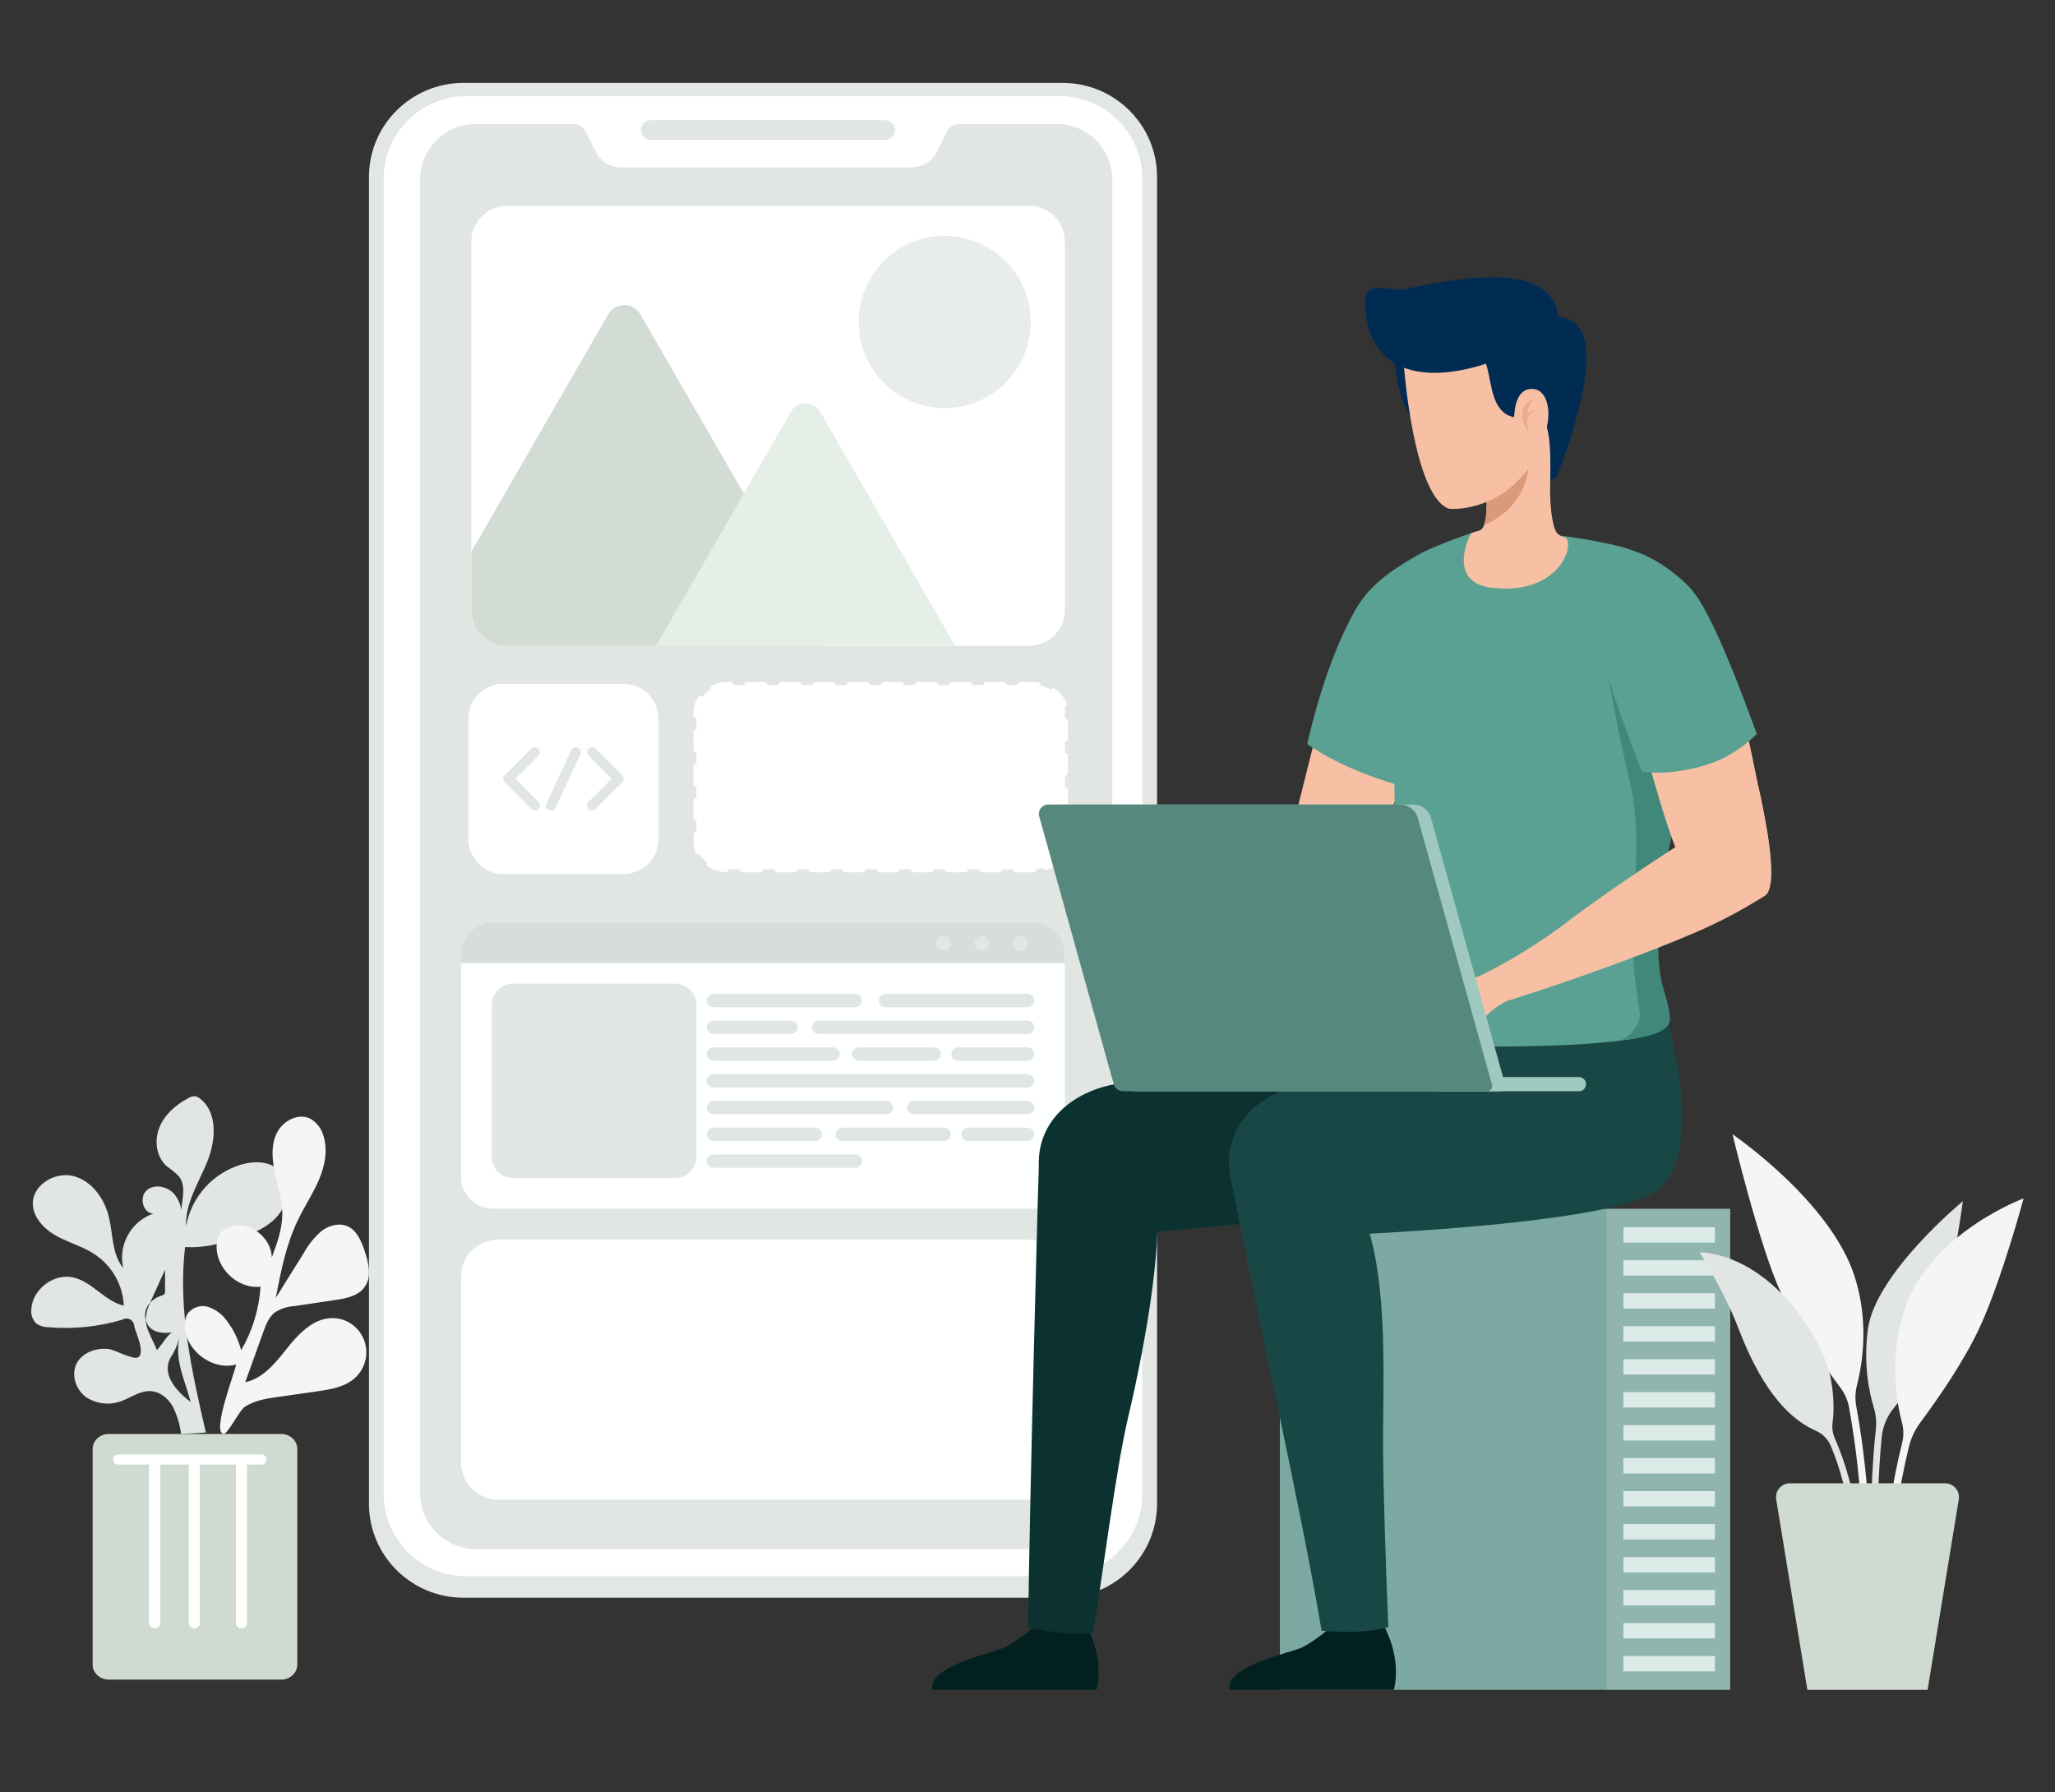 <svg width="172" height="150" viewBox="0 0 172 150" fill="none" xmlns="http://www.w3.org/2000/svg">
<rect x="0" y="0" width="172" height="150" fill="#333333" stroke="none"/>
<path d="M88.933 133.723H38.793C34.423 133.723 30.881 130.199 30.881 125.852V14.81C30.881 10.462 34.423 6.938 38.793 6.938H88.933C93.302 6.938 96.844 10.462 96.844 14.81V125.852C96.844 130.199 93.302 133.723 88.933 133.723Z" fill="#E3E7E4"/>
<path d="M88.679 131.922H39.047C35.219 131.922 32.117 128.835 32.117 125.027V14.943C32.117 11.135 35.219 8.048 39.047 8.048H88.68C92.507 8.048 95.609 11.135 95.609 14.943V125.027C95.609 128.835 92.507 131.922 88.679 131.922Z" fill="white"/>
<path d="M93.098 15.034V124.99C93.098 127.568 90.997 129.659 88.405 129.659H39.858C37.266 129.659 35.165 127.568 35.165 124.99V15.034C35.165 12.456 37.266 10.365 39.858 10.365H47.953C48.402 10.365 48.813 10.617 49.014 11.017L49.874 12.725C50.266 13.513 51.075 14.006 51.954 14.006H76.309C77.188 14.006 77.997 13.513 78.389 12.725L79.248 11.017C79.45 10.617 79.86 10.365 80.31 10.365H88.405C90.997 10.365 93.098 12.455 93.098 15.034Z" fill="#E1E6E2"/>
<path d="M74.084 11.701H54.468C54.011 11.701 53.642 11.333 53.642 10.879C53.642 10.425 54.011 10.058 54.468 10.058H74.084C74.54 10.058 74.91 10.425 74.91 10.879C74.91 11.333 74.54 11.701 74.084 11.701Z" fill="#E1E6E2"/>
<path d="M85.987 125.526H41.739C40 125.526 38.591 124.126 38.591 122.398V106.869C38.591 105.141 40 103.74 41.739 103.74H85.987C87.725 103.74 89.134 105.141 89.134 106.869V122.398C89.134 124.126 87.725 125.526 85.987 125.526Z" fill="#FEFFFF"/>
<path fill-rule="evenodd" clip-rule="evenodd" d="M86.491 72.757H60.938C59.478 72.757 58.294 71.739 58.294 70.483V59.612C58.294 58.356 59.478 57.338 60.938 57.338H86.491C87.951 57.338 89.134 58.356 89.134 59.612V70.483C89.134 71.739 87.951 72.757 86.491 72.757Z" fill="white" stroke="white" stroke-width="0.505" stroke-linecap="round" stroke-linejoin="round" stroke-dasharray="1.43 1.43"/>
<path d="M89.134 79.825V98.533C89.134 99.991 87.924 101.17 86.433 101.17H41.292C39.801 101.17 38.591 99.991 38.591 98.533V79.825C38.591 78.367 39.801 77.184 41.292 77.184H86.433C87.924 77.184 89.134 78.367 89.134 79.825Z" fill="#FEFFFF"/>
<path d="M56.449 98.6H43.007C41.987 98.6 41.161 97.816 41.161 96.847V84.077C41.161 83.109 41.987 82.324 43.007 82.324H56.449C57.468 82.324 58.294 83.109 58.294 84.077V96.847C58.294 97.816 57.468 98.6 56.449 98.6Z" fill="#E1E6E2"/>
<path d="M71.57 84.303H59.734C59.412 84.303 59.151 84.052 59.151 83.742C59.151 83.432 59.412 83.181 59.734 83.181H71.57C71.892 83.181 72.153 83.432 72.153 83.742C72.153 84.052 71.892 84.303 71.57 84.303Z" fill="#E1E6E2"/>
<path d="M66.176 86.543H59.734C59.412 86.543 59.151 86.292 59.151 85.982C59.151 85.672 59.412 85.421 59.734 85.421H66.176C66.498 85.421 66.759 85.672 66.759 85.982C66.759 86.292 66.498 86.543 66.176 86.543Z" fill="#E1E6E2"/>
<path d="M85.981 86.543H68.548C68.226 86.543 67.965 86.292 67.965 85.982C67.965 85.672 68.226 85.421 68.548 85.421H85.981C86.303 85.421 86.564 85.672 86.564 85.982C86.564 86.292 86.303 86.543 85.981 86.543Z" fill="#E1E6E2"/>
<path d="M69.702 88.783H59.734C59.412 88.783 59.151 88.532 59.151 88.222C59.151 87.912 59.412 87.661 59.734 87.661H69.702C70.024 87.661 70.285 87.912 70.285 88.222C70.285 88.532 70.024 88.783 69.702 88.783Z" fill="#E1E6E2"/>
<path d="M78.163 88.783H71.897C71.575 88.783 71.314 88.532 71.314 88.222C71.314 87.912 71.575 87.661 71.897 87.661H78.163C78.485 87.661 78.746 87.912 78.746 88.222C78.746 88.532 78.485 88.783 78.163 88.783Z" fill="#E1E6E2"/>
<path d="M85.981 88.783H80.21C79.888 88.783 79.627 88.532 79.627 88.222C79.627 87.912 79.888 87.661 80.21 87.661H85.981C86.303 87.661 86.564 87.912 86.564 88.222C86.564 88.532 86.303 88.783 85.981 88.783Z" fill="#E1E6E2"/>
<path d="M85.981 91.023H59.734C59.412 91.023 59.151 90.772 59.151 90.462C59.151 90.152 59.412 89.901 59.734 89.901H85.981C86.303 89.901 86.564 90.152 86.564 90.462C86.564 90.772 86.303 91.023 85.981 91.023Z" fill="#E1E6E2"/>
<path d="M74.18 93.263H59.734C59.412 93.263 59.151 93.012 59.151 92.702C59.151 92.392 59.412 92.141 59.734 92.141H74.18C74.501 92.141 74.762 92.392 74.762 92.702C74.762 93.012 74.501 93.263 74.18 93.263Z" fill="#E1E6E2"/>
<path d="M85.981 93.263H76.508C76.187 93.263 75.926 93.012 75.926 92.702C75.926 92.392 76.187 92.141 76.508 92.141H85.981C86.303 92.141 86.564 92.392 86.564 92.702C86.564 93.012 86.303 93.263 85.981 93.263Z" fill="#E1E6E2"/>
<path d="M68.221 95.503H59.734C59.412 95.503 59.151 95.252 59.151 94.942C59.151 94.632 59.412 94.381 59.734 94.381H68.221C68.543 94.381 68.804 94.632 68.804 94.942C68.804 95.252 68.543 95.503 68.221 95.503Z" fill="#E1E6E2"/>
<path d="M79.006 95.503H70.518C70.196 95.503 69.936 95.252 69.936 94.942C69.936 94.632 70.196 94.381 70.518 94.381H79.006C79.328 94.381 79.588 94.632 79.588 94.942C79.588 95.252 79.328 95.503 79.006 95.503Z" fill="#E1E6E2"/>
<path d="M85.981 95.503H81.056C80.734 95.503 80.474 95.252 80.474 94.942C80.474 94.632 80.734 94.381 81.056 94.381H85.981C86.303 94.381 86.564 94.632 86.564 94.942C86.564 95.252 86.303 95.503 85.981 95.503Z" fill="#E1E6E2"/>
<path d="M71.57 97.744H59.734C59.412 97.744 59.151 97.493 59.151 97.183C59.151 96.873 59.412 96.622 59.734 96.622H71.57C71.892 96.622 72.153 96.873 72.153 97.183C72.153 97.492 71.892 97.744 71.57 97.744Z" fill="#E1E6E2"/>
<path d="M85.981 84.303H74.145C73.823 84.303 73.562 84.052 73.562 83.742C73.562 83.432 73.823 83.181 74.145 83.181H85.981C86.303 83.181 86.564 83.432 86.564 83.742C86.564 84.052 86.303 84.303 85.981 84.303Z" fill="#E1E6E2"/>
<path d="M89.134 79.825V80.611H38.591V79.825C38.591 78.367 39.801 77.184 41.292 77.184H86.433C87.924 77.184 89.134 78.367 89.134 79.825Z" fill="#D7DED9"/>
<path d="M79.607 78.959C79.607 79.297 79.327 79.571 78.981 79.571C78.635 79.571 78.355 79.297 78.355 78.959C78.355 78.621 78.635 78.347 78.981 78.347C79.327 78.347 79.607 78.621 79.607 78.959Z" fill="#E2E6E6"/>
<path d="M82.811 78.959C82.811 79.297 82.531 79.571 82.185 79.571C81.839 79.571 81.559 79.297 81.559 78.959C81.559 78.621 81.839 78.347 82.185 78.347C82.531 78.347 82.811 78.621 82.811 78.959Z" fill="#E2E6E6"/>
<path d="M86.014 78.959C86.014 79.297 85.734 79.571 85.388 79.571C85.042 79.571 84.762 79.297 84.762 78.959C84.762 78.621 85.042 78.347 85.388 78.347C85.734 78.347 86.014 78.621 86.014 78.959Z" fill="#E2E6E6"/>
<path fill-rule="evenodd" clip-rule="evenodd" d="M52.174 72.901H42.142C40.654 72.901 39.448 71.695 39.448 70.207V60.175C39.448 58.687 40.654 57.481 42.142 57.481H52.174C53.661 57.481 54.868 58.687 54.868 60.175V70.207C54.867 71.695 53.661 72.901 52.174 72.901Z" fill="white" stroke="white" stroke-width="0.5"/>
<path d="M44.752 62.961L42.53 65.182L44.77 67.421" stroke="#E1E6E2" stroke-width="0.844" stroke-linecap="round" stroke-linejoin="round"/>
<path d="M49.562 62.961L51.784 65.182L49.545 67.421" stroke="#E1E6E2" stroke-width="0.844" stroke-linecap="round" stroke-linejoin="round"/>
<path d="M48.197 62.961L46.117 67.421" stroke="#E1E6E2" stroke-width="0.844" stroke-linecap="round" stroke-linejoin="round"/>
<path d="M89.134 20.242V51.03C89.134 52.701 87.782 54.054 86.113 54.054H42.468C40.803 54.054 39.448 52.701 39.448 51.03V20.242C39.448 18.571 40.803 17.218 42.468 17.218H86.113C87.782 17.218 89.134 18.571 89.134 20.242Z" fill="white"/>
<path opacity="0.716" d="M79.071 34.156C83.048 34.156 86.272 30.928 86.272 26.946C86.272 22.964 83.048 19.736 79.071 19.736C75.094 19.736 71.87 22.964 71.87 26.946C71.87 30.928 75.094 34.156 79.071 34.156Z" fill="#E1E6E2"/>
<path d="M68.654 54.054H42.468C40.803 54.054 39.448 52.701 39.448 51.03V46.183L50.906 26.31C51.505 25.271 53.004 25.271 53.602 26.31L62.254 41.313L68.68 52.457C68.99 52.989 68.942 53.596 68.654 54.054Z" fill="#D3DBD5"/>
<path d="M79.946 54.054H54.906L62.254 41.313L66.213 34.447C66.752 33.512 68.1 33.512 68.639 34.447L79.946 54.054Z" fill="#E6EEE8"/>
<path d="M134.38 101.171H107.124V141.433H134.38V101.171Z" fill="#7CA9A1"/>
<path d="M134.381 141.433H144.817V101.171H134.381V141.433Z" fill="#90B5AE"/>
<path d="M143.537 102.717H135.875V104.001H143.537V102.717Z" fill="#DCEBE8"/>
<path d="M143.537 105.477H135.875V106.762H143.537V105.477Z" fill="#DCEBE8"/>
<path d="M143.537 108.238H135.875V109.522H143.537V108.238Z" fill="#DCEBE8"/>
<path d="M143.537 110.998H135.875V112.283H143.537V110.998Z" fill="#DCEBE8"/>
<path d="M143.537 113.758H135.875V115.043H143.537V113.758Z" fill="#DCEBE8"/>
<path d="M143.537 116.519H135.875V117.804H143.537V116.519Z" fill="#DCEBE8"/>
<path d="M143.537 119.279H135.875V120.564H143.537V119.279Z" fill="#DCEBE8"/>
<path d="M143.537 122.04H135.875V123.324H143.537V122.04Z" fill="#DCEBE8"/>
<path d="M143.537 124.8H135.875V126.085H143.537V124.8Z" fill="#DCEBE8"/>
<path d="M143.537 127.561H135.875V128.845H143.537V127.561Z" fill="#DCEBE8"/>
<path d="M143.537 130.321H135.875V131.606H143.537V130.321Z" fill="#DCEBE8"/>
<path d="M143.537 133.081H135.875V134.366H143.537V133.081Z" fill="#DCEBE8"/>
<path d="M143.537 135.842H135.875V137.127H143.537V135.842Z" fill="#DCEBE8"/>
<path d="M143.537 138.602H135.875V139.887H143.537V138.602Z" fill="#DCEBE8"/>
<path d="M102.902 141.433H116.66C116.66 141.433 117.429 138.987 115.763 135.956C115.763 135.956 114.655 136.843 111.338 136.243C111.338 136.243 109.954 137.417 108.998 137.876C108.037 138.341 102.531 139.42 102.902 141.433Z" fill="#02201F"/>
<path d="M103.861 102.694C104.75 107.989 108.85 125.902 110.613 136.485C113.835 136.759 115.382 136.39 116.202 136.201C116.041 132.511 115.723 123.684 115.76 119.813C115.822 113.271 116.129 104.644 113.245 99.91L103.548 100.672C103.607 101.183 103.66 101.599 103.708 101.896C103.754 102.182 103.808 102.445 103.861 102.694Z" fill="#184746"/>
<path d="M78.015 141.433H91.774C91.774 141.433 92.543 138.987 90.876 135.956C90.876 135.956 89.769 136.843 86.452 136.243C86.452 136.243 85.068 137.417 84.112 137.876C83.15 138.341 77.645 139.42 78.015 141.433Z" fill="#02201F"/>
<path d="M86.054 136.175C88.683 136.825 90.587 136.761 91.489 136.66C92.22 132.407 93.376 123.047 94.416 118.66C96.03 111.842 97.609 102.464 96.512 99.118L86.973 96.726C86.941 97.028 86.164 125.728 86.054 136.175Z" fill="#0B3231"/>
<path d="M124.019 86.962C123.827 85.08 123.606 83.705 123.606 83.705L112.949 86.31L103.896 88.369C100.539 89.116 96.485 90.015 92.911 90.822C88.9 91.732 86.237 94.774 87.116 98.784L88.121 103.649C93.731 103.572 120.107 101.048 122.363 99.91C124.911 98.625 125.678 94.08 124.019 86.962Z" fill="#0B3231"/>
<path d="M139.928 86.962C139.737 85.08 138.818 83.06 138.818 83.06L128.859 86.31L119.805 88.369C116.449 89.116 112.395 90.015 108.821 90.822C104.81 91.732 102.147 94.774 103.025 98.784L104.03 103.649C109.64 103.572 133.088 102.756 138.272 99.91C140.774 98.536 141.588 94.08 139.928 86.962Z" fill="#184746"/>
<path d="M110.098 71.71C110.098 71.71 114.832 69.575 116.135 71.716C116.848 72.889 116.355 75.066 114.74 75.98C113.126 76.895 104.003 80.748 95.392 82.896C95.392 82.896 95.024 81.7 94.432 80.444C94.432 80.444 98.294 78.844 102.135 76.151C105.975 73.457 110.098 71.71 110.098 71.71Z" fill="#E5918F"/>
<path d="M111.282 56.949L107.225 73.13C107.225 73.13 107.644 77.221 111.781 75.213C115.918 73.205 118.66 60.314 118.66 60.314L111.282 56.949Z" fill="#F7C0A4"/>
<path d="M126.56 44.464C127.518 44.493 128.983 44.62 130.576 44.827H130.582C132.383 45.058 134.351 45.398 135.914 45.824C135.914 45.824 135.932 45.83 135.943 45.836L135.949 45.837L135.949 45.835C135.949 45.835 136.626 46.04 137.519 46.4H137.523C137.54 46.409 137.579 46.422 137.643 46.447C137.664 46.456 137.69 46.465 137.712 46.477C138.51 46.85 141.604 48.671 143.744 55.286C143.762 55.342 143.779 55.398 143.796 55.453C144.023 56.216 144.19 56.829 144.28 57.146C144.289 57.176 144.298 57.206 144.306 57.24C144.32 57.283 144.329 57.33 144.341 57.373L141.728 56.246C141.561 58.026 141.363 59.982 141.177 61.943C141.056 63.222 140.941 64.507 140.843 65.746C140.773 66.518 139.608 70.638 139.562 71.376C139.509 72.278 139.356 73.122 139.185 73.969L139.091 74.431C138.615 76.748 138.118 79.166 139.262 82.913C139.654 84.198 139.752 84.861 139.752 85.391C139.752 85.76 139.273 86.146 139.083 86.249C138.396 86.647 137.045 86.924 135.406 87.125H135.401C132.175 87.517 127.823 87.592 125.197 87.592C124.335 87.592 123.368 87.559 122.388 87.495L121.853 87.458C118.999 87.242 116.186 86.777 115.71 86.146C115.098 85.333 115.664 84.152 115.952 82.521C117.25 75.162 116.789 71.324 116.708 66.011C116.708 65.879 116.702 65.746 116.702 65.608C116.229 65.47 115.779 65.325 115.352 65.175C111.497 63.855 109.414 62.27 109.414 62.27C110.625 57.009 112.086 53.476 113.384 51.148C113.419 51.091 113.453 51.039 113.482 50.976C113.517 50.918 113.552 50.86 113.586 50.803C114.285 49.645 115.289 48.671 116.408 47.87C116.524 47.789 116.634 47.714 116.749 47.634C117.309 47.253 117.857 46.914 118.388 46.614C118.434 46.591 118.492 46.556 118.55 46.522C118.711 46.43 118.878 46.343 119.034 46.257C119.092 46.222 119.156 46.193 119.219 46.164C120.414 45.582 122.157 44.96 123.155 44.614C123.282 44.574 123.397 44.534 123.495 44.505C124.436 44.447 125.457 44.435 126.56 44.464Z" fill="#5AA193"/>
<path d="M139.261 82.912C139.654 84.197 139.752 84.86 139.752 85.39C139.752 85.759 139.273 86.145 139.082 86.249C138.395 86.646 137.045 86.923 135.406 87.125C136.081 87.044 137.247 85.974 137.247 85.01C137.247 84.334 136.37 79.772 136.612 76.827C136.854 73.888 137.333 69.209 136.421 65.463C135.504 61.717 134.644 56.79 134.644 56.79L139.786 59.89C139.786 59.89 140.45 60.818 141.177 61.942C141.056 63.221 140.94 64.506 140.842 65.745C140.773 66.517 137.622 77.542 139.261 82.912Z" fill="#40887A"/>
<path d="M116.64 29.733C116.64 29.733 117.085 35.104 118.868 35.465C120.651 35.826 120.214 33.544 120.214 33.544L119.965 30.994L116.64 29.733Z" fill="#002C54"/>
<path d="M124.863 49.195C121.371 48.781 122.675 45.392 123.154 44.614C123.281 44.574 123.881 44.389 123.927 44.361C123.933 44.355 123.939 44.355 123.939 44.355C124.054 44.263 124.141 44.125 124.21 43.952C124.55 43.059 124.395 41.278 124.383 41.163C124.383 41.157 124.383 41.157 124.383 41.157V40.834C124.441 40.621 124.499 40.419 124.545 40.229L126.38 38.789L130.264 35.74C130.264 35.74 129.231 40.84 130.062 44.056C130.126 44.298 130.253 44.638 130.576 44.828C130.576 44.834 130.581 44.828 130.581 44.828C130.685 44.897 130.812 44.943 130.968 44.966C131.921 45.415 130.593 49.875 124.863 49.195Z" fill="#F7C0A4"/>
<path d="M127.94 38.98C127.94 38.98 127.908 42.384 124.208 43.949C124.552 43.061 124.393 41.279 124.383 41.165L125.932 39.95L127.94 38.98Z" fill="#D99A7A"/>
<path d="M117.493 30.498C117.493 30.498 118.299 41.64 121.312 42.587C121.312 42.587 125.151 42.948 127.907 39.246C128.701 38.179 129.705 37.94 130.033 36.651C130.565 34.559 131.316 30.701 130.358 28.375C128.994 25.063 117.622 22.433 117.493 30.498Z" fill="#F7C0A4"/>
<path d="M130.404 26.536C130.354 24.512 128.303 23.756 128.303 23.756C126.261 22.801 122.016 23.213 117.64 24.188C116.614 24.417 115.327 23.788 114.61 24.284C113.745 24.884 114.607 27.625 114.607 27.625C116.294 32.729 122.506 31.069 124.373 30.439C124.816 31.753 124.759 33.581 125.866 34.523C126.496 35.06 127.592 35.075 128.706 34.89C128.844 35.15 129.359 35.379 129.464 35.737C129.815 36.931 129.764 38.796 129.754 40.235L130.28 39.978C130.349 39.589 135.797 26.703 130.404 26.536Z" fill="#002C54"/>
<path d="M127.596 37.241C129.739 38.061 130.409 32.793 128.374 32.56C126.83 32.383 126.767 34.533 126.767 34.533C126.767 34.533 126.373 36.773 127.596 37.241Z" fill="#F7C0A4"/>
<g opacity="0.5">
<path d="M128.421 33.354C128.421 33.354 128.264 33.496 128.121 33.731C127.976 33.965 127.849 34.286 127.825 34.63C127.802 34.8 127.808 34.974 127.817 35.14C127.823 35.307 127.846 35.464 127.859 35.603C127.876 35.743 127.89 35.861 127.899 35.942C127.908 36.026 127.908 36.077 127.908 36.077C127.908 36.077 127.873 36.039 127.822 35.968C127.777 35.894 127.685 35.797 127.624 35.661C127.556 35.528 127.485 35.367 127.447 35.183C127.399 35.002 127.386 34.799 127.404 34.596C127.426 34.393 127.485 34.19 127.582 34.017C127.675 33.841 127.808 33.7 127.933 33.597C128.194 33.392 128.421 33.354 128.421 33.354Z" fill="#D99A7A"/>
<path d="M128.638 34.355C128.638 34.355 128.55 34.367 128.43 34.422C128.31 34.474 128.162 34.576 128.05 34.715C127.936 34.85 127.862 35.018 127.825 35.149C127.786 35.279 127.774 35.37 127.774 35.37L127.42 35.217C127.42 35.217 127.462 35.108 127.548 34.963C127.632 34.817 127.772 34.642 127.939 34.532C128.104 34.416 128.285 34.364 128.418 34.353C128.551 34.337 128.638 34.355 128.638 34.355Z" fill="#D99A7A"/>
</g>
<path d="M148.202 73.843C148.202 73.843 148.202 73.843 148.201 73.848C147.259 74.939 143.685 75.734 141.965 74.225C141.425 73.744 140.815 72.477 140.215 70.905C138.69 66.886 137.248 60.872 137.248 60.872L145.246 56.791C145.246 56.791 146.275 61.398 147.162 65.776C147.162 65.776 147.17 65.821 147.186 65.898C147.475 67.301 147.743 68.68 147.954 69.864C147.963 69.898 147.966 69.925 147.969 69.958C148.181 71.371 148.316 72.845 148.202 73.843Z" fill="#F7C0A4"/>
<path d="M134.227 55.278C134.999 58.486 137.427 64.564 137.427 64.564C139.128 64.846 141.408 64.533 143.298 63.855C145.479 63.072 147.037 61.43 147.037 61.43C147.037 61.43 145.427 56.911 143.982 53.664C142.685 50.75 141.906 49.662 141.345 49.084C140.499 48.2 139.136 47.187 138.168 46.726L134.227 55.278Z" fill="#5AA193"/>
<path d="M148.202 73.843C148.202 73.843 148.202 73.843 148.201 73.848C148.132 74.433 147.971 74.853 147.681 75.002C147.635 75.032 146.979 75.422 146.933 75.451C145.954 76.049 144.181 77.064 141.975 78.012C136.624 80.32 128.851 82.997 124.661 84.224C124.661 84.224 124.247 83.042 123.602 81.81C123.602 81.81 127.392 80.053 131.118 77.203C134.849 74.359 140.215 70.905 140.215 70.905L141.57 69.313C141.57 69.313 146.388 64.886 147.162 65.777C147.162 65.777 147.169 65.821 147.186 65.899C147.301 66.361 147.683 68.059 147.954 69.865C147.963 69.898 147.966 69.926 147.969 69.959C148.181 71.371 148.316 72.845 148.202 73.843Z" fill="#F7C0A4"/>
<path d="M124.156 81.54C124.156 81.54 123.214 82.107 122.254 81.905C121.723 81.793 121.509 81.577 121.116 81.508C120.724 81.439 119.678 81.31 119.16 81.056C118.643 80.803 118.441 80.775 118.459 81.294C118.477 81.813 119.498 82.261 119.776 82.406C120.053 82.549 120.4 83.01 120.437 83.067C120.475 83.125 118.735 84.034 118.268 83.85C118.268 83.85 118.128 84.268 118.207 84.501C118.287 84.735 118.645 84.817 118.672 84.934C118.7 85.052 118.59 85.292 118.667 85.478C118.745 85.664 119.064 85.665 119.193 85.967C119.322 86.27 119.18 86.275 119.274 86.591C119.367 86.906 119.772 86.963 119.849 87.126C119.925 87.289 119.885 87.479 120.054 87.591C120.224 87.703 121.788 87.202 122.36 86.958C122.931 86.713 124.457 84.519 126.146 83.772L124.156 81.54Z" fill="#F7C0A4"/>
<path d="M132.152 91.333H119.983V90.144H132.152C132.48 90.144 132.747 90.41 132.747 90.739C132.747 91.067 132.48 91.333 132.152 91.333Z" fill="#9FC9C0"/>
<path d="M125.568 91.333H95.1C94.736 91.333 94.415 91.09 94.318 90.739L88.082 68.324C87.945 67.828 88.318 67.337 88.834 67.337H118.296C118.983 67.337 119.585 67.794 119.769 68.454L125.982 90.789C126.058 91.062 125.851 91.333 125.568 91.333Z" fill="#9FC9C0"/>
<path d="M124.465 91.333H93.998C93.633 91.333 93.313 91.09 93.215 90.739L86.98 68.324C86.842 67.828 87.215 67.337 87.731 67.337H117.193C117.88 67.337 118.482 67.794 118.666 68.454L124.879 90.789C124.955 91.062 124.749 91.333 124.465 91.333Z" fill="#57887D"/>
<path d="M155.364 117.673C155.262 117.108 155.276 116.531 155.418 115.975C155.895 114.113 156.441 110.612 155.228 106.83C153.206 100.52 145.008 94.932 145.008 94.932C145.008 94.932 147.233 104.243 149.063 108.208C150.402 111.111 152.745 114.414 154.045 116.153C154.406 116.636 154.653 117.192 154.761 117.785C156.086 125.112 155.894 130.784 155.891 130.872L156.506 130.896C156.509 130.807 156.704 125.077 155.364 117.673Z" fill="#F5F5F5"/>
<path d="M161.9 111.74C163.529 106.596 164.286 100.537 164.286 100.537C164.286 100.537 156.936 106.596 156.334 111.285C155.965 114.157 156.423 116.46 156.835 117.815C157.009 118.391 157.073 118.993 157.008 119.59C156.264 126.49 156.847 131.778 156.856 131.858L157.41 131.795C157.4 131.717 156.86 126.797 157.497 120.278C157.584 119.385 157.944 118.541 158.509 117.844C159.561 116.547 161.065 114.378 161.9 111.74Z" fill="#E1E6E2"/>
<path d="M169.372 100.298C169.372 100.298 161.452 103.235 159.381 109.696C158.12 113.628 158.716 117.263 159.208 119.146C159.347 119.674 159.339 120.225 159.207 120.755C157.351 128.191 157.323 135.887 157.323 135.989H157.953C157.953 135.889 157.982 128.376 159.774 121.084C159.951 120.36 160.268 119.679 160.713 119.08C162.064 117.262 164.362 113.992 165.693 111.106C167.567 107.047 169.372 100.298 169.372 100.298Z" fill="#F5F5F5"/>
<path d="M155.397 127.56C155.2 124.855 154.462 122.42 153.568 120.377C153.389 119.968 153.326 119.521 153.383 119.078C153.494 118.225 153.54 116.9 153.198 115.216C152.556 112.046 148.345 105.197 142.247 104.796C142.247 104.796 144.351 108.175 145.433 111.003C146.803 114.58 148.758 118.322 152 119.758C152.571 120.01 153.017 120.483 153.255 121.059C154.036 122.952 154.664 125.163 154.841 127.6L155.397 127.56Z" fill="#E1E6E2"/>
<path d="M151.274 141.433H161.336L163.947 125.494C164.063 124.788 163.517 124.147 162.802 124.147H149.809C149.093 124.147 148.548 124.788 148.664 125.494L151.274 141.433Z" fill="#CFDAD1"/>
<path d="M23.347 97.938C22.554 97.185 21.306 97.16 20.252 97.451C17.839 98.15 16.028 100.152 15.572 102.623C15.497 100.722 16.62 99.011 17.341 97.248C18.061 95.484 18.252 93.146 16.76 91.96C16.634 91.851 16.481 91.777 16.317 91.747C16.127 91.746 15.939 91.799 15.778 91.9C14.736 92.45 13.784 93.267 13.341 94.36C12.898 95.453 13.072 96.839 13.965 97.619C14.319 97.862 14.651 98.135 14.957 98.437C15.581 99.202 15.269 100.251 15.175 101.268C15.104 100.762 14.887 100.287 14.551 99.901C13.977 99.277 12.885 99.061 12.258 99.645C11.631 100.229 11.974 101.552 12.832 101.574C10.96 102.231 9.877 104.186 10.311 106.122C9.375 104.989 9.463 103.366 9.132 101.936C8.773 100.376 7.74 98.88 6.208 98.449C4.676 98.019 2.776 99.108 2.745 100.7C2.745 101.896 3.703 102.885 4.751 103.457C5.8 104.028 6.982 104.34 7.977 105.017C9.4 105.982 10.284 107.561 10.361 109.278C8.779 108.913 7.728 107.287 6.149 106.922C4.517 106.541 2.717 107.896 2.623 109.566C2.567 110.009 2.719 110.454 3.035 110.771C3.339 110.977 3.698 111.086 4.065 111.083C6.138 111.261 8.226 111.049 10.221 110.458C10.428 110.329 10.69 110.324 10.902 110.444C11.115 110.565 11.245 110.792 11.241 111.036C11.375 111.539 12.177 113.262 11.553 113.605C11.138 113.839 9.597 112.956 9.057 112.9C8.046 112.803 6.917 113.187 6.433 114.083C5.928 115.019 6.33 116.296 7.194 116.93C8.104 117.532 9.253 117.643 10.261 117.226C11.026 116.933 11.743 116.402 12.564 116.43C13.384 116.458 14.065 117.029 14.464 117.726C14.822 118.445 15.056 119.22 15.157 120.017L17.232 119.898C16.052 114.798 14.87 109.569 15.494 104.371C16.91 104.471 18.32 104.137 19.678 103.722C21.035 103.307 22.386 102.785 23.275 101.721C24.164 100.656 24.361 98.896 23.347 97.938ZM13.129 112.993C12.842 112.222 12.239 111.339 12.193 110.496C12.114 110.2 12.123 109.887 12.221 109.597C12.296 109.385 12.413 109.189 12.564 109.022C12.564 108.994 12.589 108.966 12.604 108.938L13.812 106.272C13.812 106.869 13.812 107.465 13.812 108.058C13.822 108.149 13.801 108.242 13.753 108.32C13.687 108.382 13.605 108.424 13.516 108.439C13.156 108.544 12.833 108.746 12.579 109.022C12.345 109.461 12.216 109.949 12.202 110.446C12.202 110.446 12.202 110.48 12.202 110.496C12.275 110.781 12.438 111.035 12.667 111.22C13.154 111.595 13.824 111.576 14.436 111.532C14.115 111.551 13.394 112.778 13.129 112.993ZM15.959 117.339C14.736 116.43 13.431 114.954 14.339 113.53C14.68 112.993 14.919 112.397 15.044 111.773C14.561 113.799 15.469 115.462 15.959 117.339Z" fill="#E1E6E2"/>
<path d="M19.763 114.207C17.792 114.739 15.549 113.071 15.469 111.008C15.438 110.655 15.51 110.3 15.676 109.988C16.08 109.416 16.804 109.175 17.464 109.393C18.107 109.624 18.66 110.056 19.042 110.626C19.573 111.338 19.961 112.149 20.184 113.011C21.129 111.391 21.686 109.568 21.808 107.691C19.902 107.919 18.018 106.126 18.133 104.179C18.141 103.878 18.222 103.584 18.368 103.321C18.641 102.929 19.062 102.669 19.531 102.602C21.078 102.307 22.718 103.656 22.749 105.246C23.188 104.06 23.634 102.839 23.628 101.575C23.628 100.426 23.241 99.318 23.009 98.195C22.777 97.071 22.659 95.851 23.17 94.824C23.68 93.797 24.992 93.115 25.998 93.644C26.482 93.929 26.846 94.383 27.022 94.921C27.468 96.135 27.217 97.509 26.713 98.705C26.208 99.901 25.475 100.977 24.918 102.148C23.943 104.176 23.507 106.417 23.08 108.63L25.425 104.874C25.81 104.167 26.32 103.538 26.929 103.018C27.567 102.536 28.458 102.314 29.169 102.67C29.881 103.027 30.243 103.885 30.509 104.667C30.843 105.653 31.128 106.814 30.549 107.675C30.014 108.47 28.968 108.673 28.028 108.811L24.624 109.315C24.046 109.351 23.487 109.535 23 109.85C22.492 110.245 22.248 110.892 22.031 111.503L20.524 115.687C22.022 115.374 23.068 114.054 24.027 112.849C24.986 111.644 26.171 110.392 27.697 110.323C28.878 110.268 29.97 110.962 30.434 112.063C30.898 113.164 30.636 114.44 29.779 115.265C28.928 116.088 27.681 116.288 26.515 116.454L23.272 116.914C22.344 117.046 21.292 117.208 20.487 117.747C20.02 118.06 19.049 120.069 18.702 120.016C17.709 119.863 19.68 114.795 19.763 114.207Z" fill="#F5F5F5"/>
<path d="M23.532 120.017H9.105C8.358 120.017 7.752 120.58 7.752 121.276V139.318C7.752 140.013 8.358 140.577 9.105 140.577H23.532C24.279 140.577 24.885 140.013 24.885 139.318V121.276C24.885 120.58 24.279 120.017 23.532 120.017Z" fill="#CFDAD1"/>
<path d="M21.92 122.579H20.676C20.676 122.579 20.676 122.603 20.676 122.615V135.832C20.676 136.087 20.467 136.293 20.21 136.293C19.952 136.293 19.744 136.087 19.744 135.832V122.615C19.744 122.615 19.744 122.591 19.744 122.579H16.731C16.732 122.591 16.732 122.603 16.731 122.615V135.832C16.731 136.087 16.522 136.293 16.264 136.293C16.007 136.293 15.798 136.087 15.798 135.832V122.615C15.796 122.603 15.796 122.591 15.798 122.579H13.407C13.407 122.579 13.407 122.603 13.407 122.615V135.832C13.407 136.087 13.198 136.293 12.941 136.293C12.683 136.293 12.474 136.087 12.474 135.832V122.615C12.474 122.615 12.474 122.591 12.474 122.579H9.894C9.657 122.579 9.465 122.389 9.465 122.154C9.465 121.92 9.657 121.73 9.894 121.73H21.886C22.123 121.73 22.315 121.92 22.315 122.154C22.315 122.389 22.123 122.579 21.886 122.579H21.92Z" fill="white"/>
</svg>

